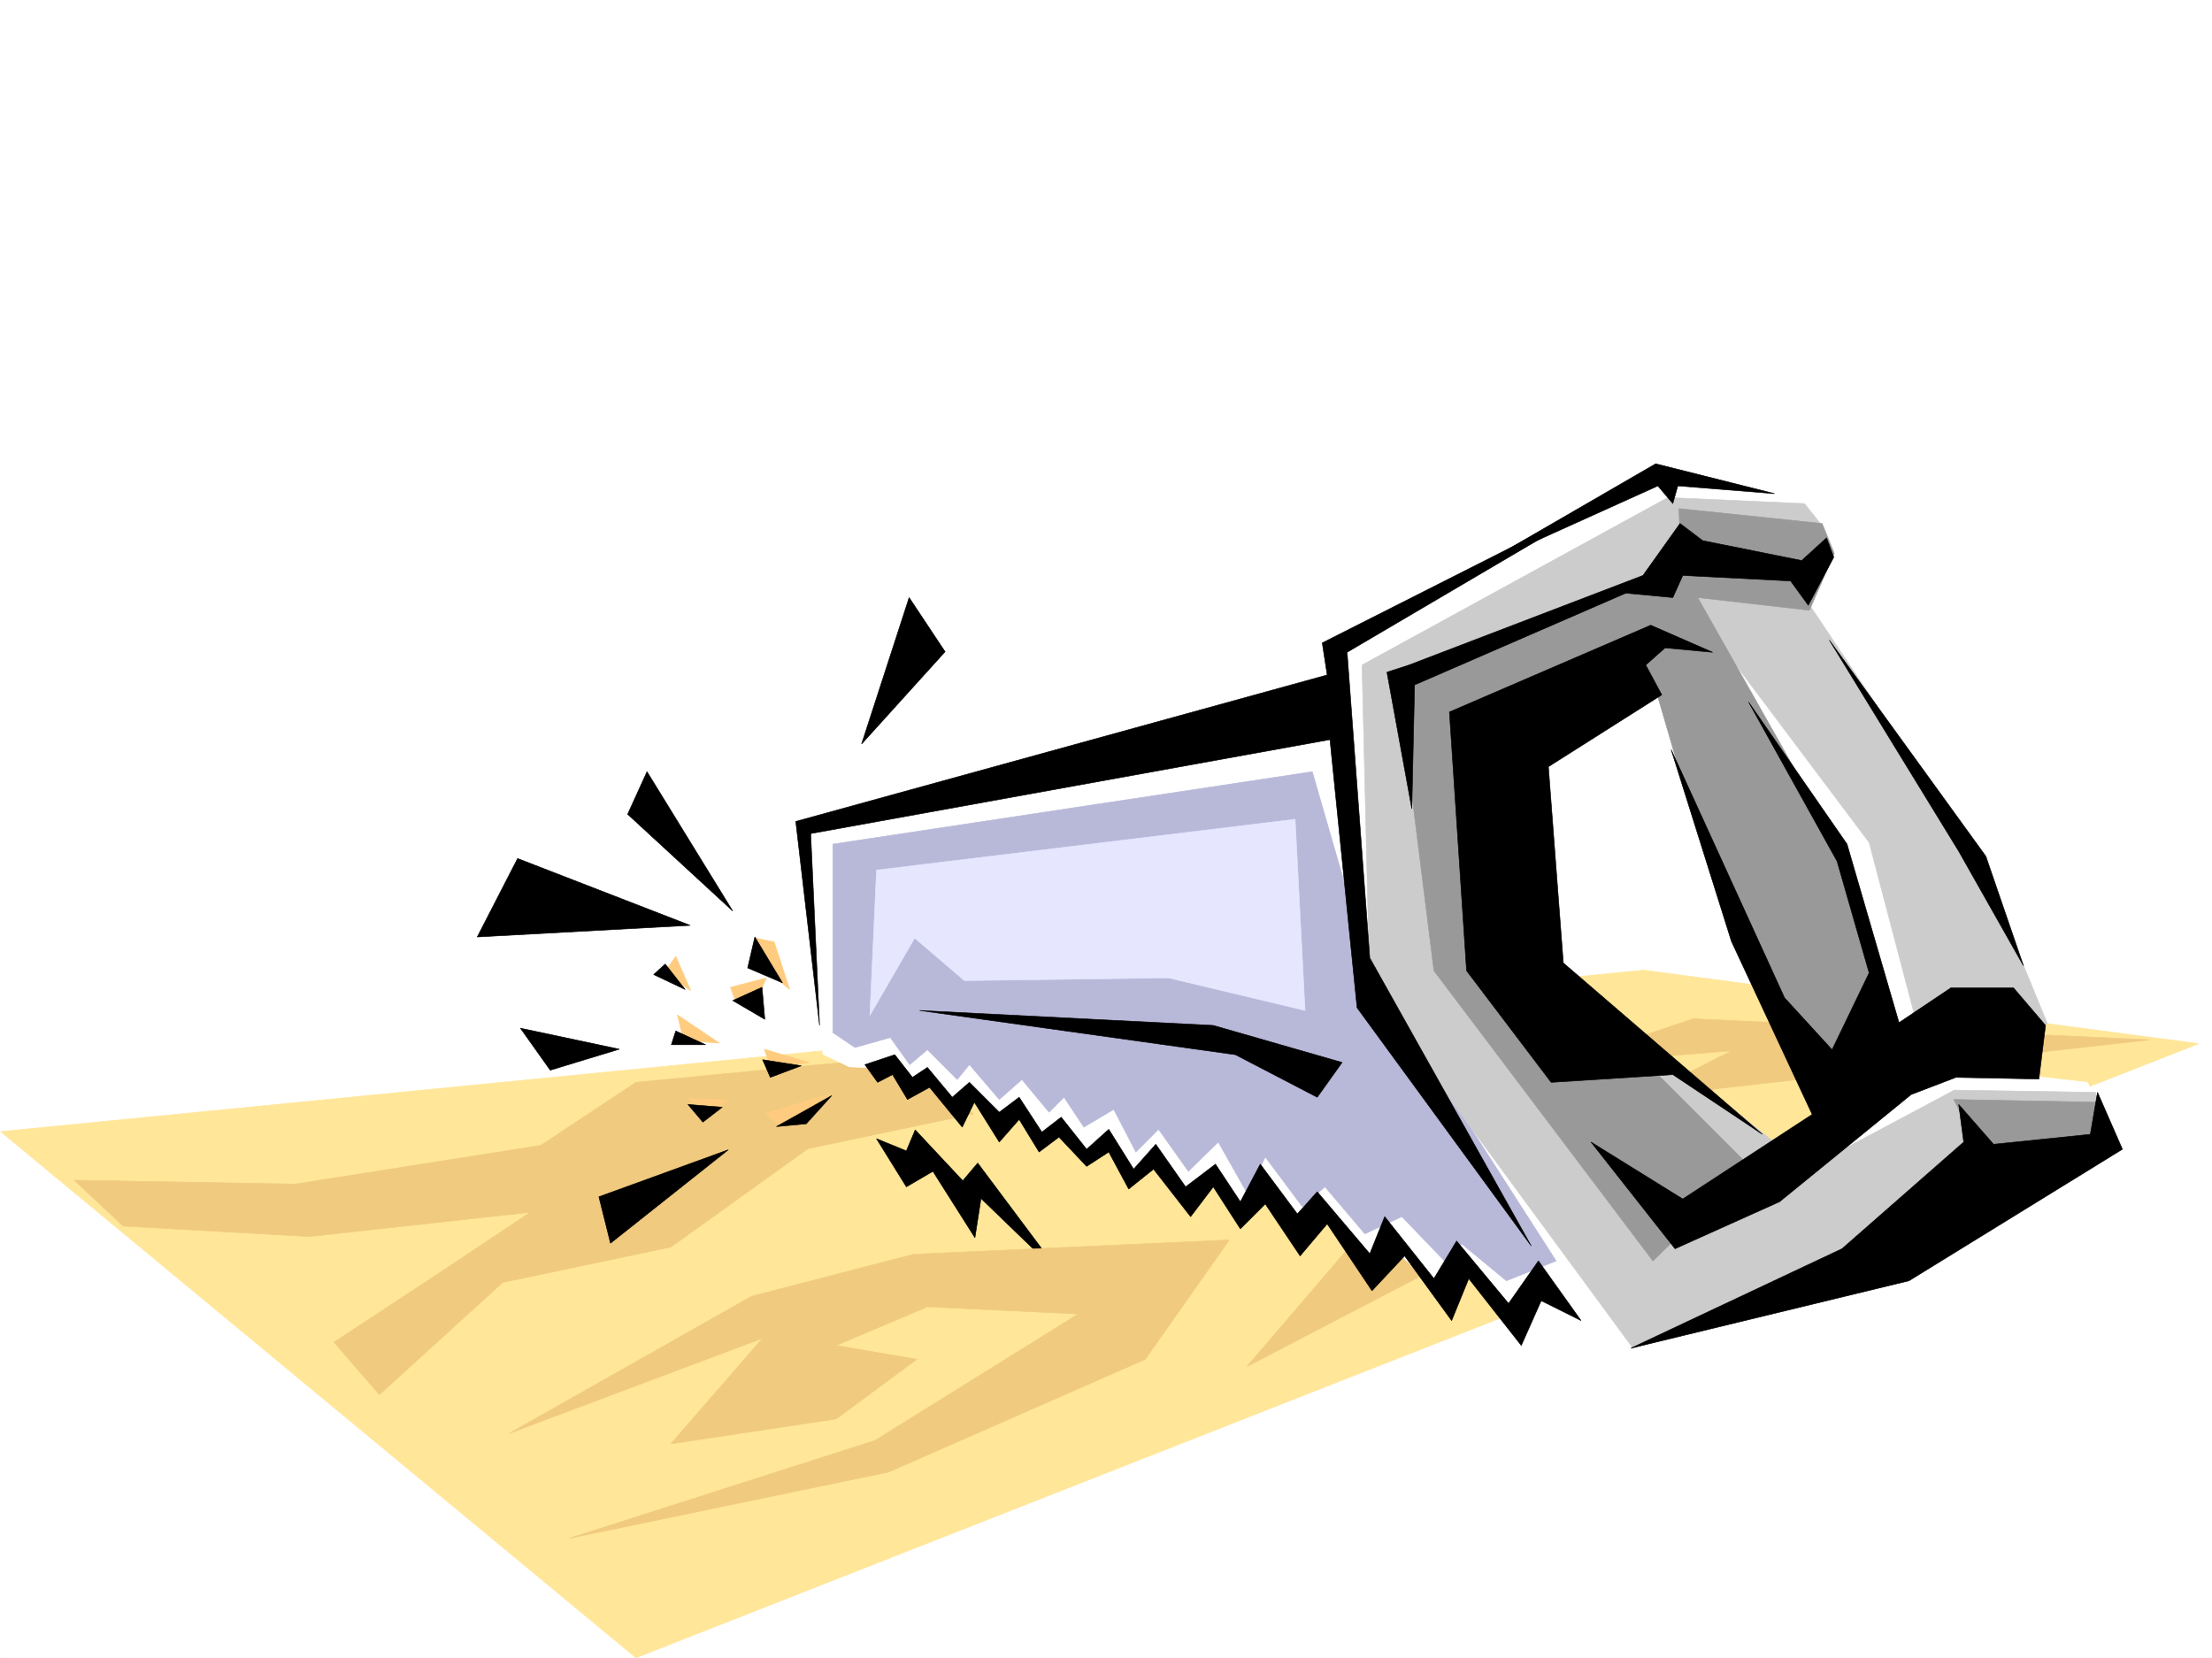 <svg xmlns="http://www.w3.org/2000/svg" width="2997.016" height="2246.297"><rect width="100%" height="100%" fill="#333333" stroke="none"/><defs><clipPath id="a"><path d="M0 0h2997v2244.137H0Zm0 0"/></clipPath><clipPath id="b"><path d="M0 1312h2980v932.137H0Zm0 0"/></clipPath><clipPath id="c"><path d="M0 1311h2980v933.137H0Zm0 0"/></clipPath></defs><path fill="#fff" d="M0 2246.297h2997.016V0H0Zm0 0"/><g clip-path="url(#a)" transform="translate(0 2.16)"><path fill="#fff" fill-rule="evenodd" stroke="#fff" stroke-linecap="square" stroke-linejoin="bevel" stroke-miterlimit="10" stroke-width=".743" d="M.742 2244.137h2995.531V-2.16H.743Zm0 0"/></g><g clip-path="url(#b)" transform="translate(0 2.16)"><path fill="#ffe699" fill-rule="evenodd" d="M2226.785 1312.344.742 1531.066l860.906 713.07 2117.38-832.167Zm0 0"/></g><g clip-path="url(#c)" transform="translate(0 2.16)"><path fill="none" stroke="#ffe699" stroke-linecap="square" stroke-linejoin="bevel" stroke-miterlimit="10" stroke-width=".743" d="M2226.785 1312.344.742 1531.066l860.906 713.07 2117.38-832.167Zm0 0"/></g><path fill="#f0ca7f" fill-rule="evenodd" stroke="#f0ca7f" stroke-linecap="square" stroke-linejoin="bevel" stroke-miterlimit="10" stroke-width=".743" d="m1108.875 1442.594-247.227 23.969-128.875 85.394-332.664 52.434-299.699-5.239 66.664 62.168 251.766 14.23 299.7-32.96-128.13 85.394-137.867 90.637 61.426 71.121 167.113-152.02 227.758-47.937 185.805-133.332 224.043-47.191-86.176-76.403zm723.039 242.696-142.363 166.253 237.531-123.559 395.613-252.43 589.668-66.663-618.132-28.465-185.84 62.168 237.53-18.727zm0 0"/><path fill="#fff" fill-rule="evenodd" stroke="#fff" stroke-linecap="square" stroke-linejoin="bevel" stroke-miterlimit="10" stroke-width=".743" d="m2471.785 720.535-29.95-46.41-200.077-32.219-430.059 231.43-6.765 58.418-719.282 186.508 29.246 310.101 35.973 17.243 56.93 2.23 29.207 26.977 14.23-12.747 40.469 35.973 26.98-17.242 33.704 41.953 31.476-16.5 22.48 39.727 25.497-12.75 37.457 38.203 33.703-23.227 26.98 47.938 35.97-22.485 35.19 56.188 44.223-31.438 33.703 50.168 35.973-26.98 39.726 54.703 35.188-29.953 59.2 69.636 33.702-29.207 83.95 79.414 18.726-44.222 68.934 75.656 25.457-58.414 89.93 81.64 73.43-17.242-125.903-339.27-35.973-438.194 135.637-115.344 292.195 695.824 337.902-100.371-18.73-39.688-92.898-10.476-318.434-593.227zm0 0"/><path fill="#b8b8d9" fill-rule="evenodd" stroke="#b8b8d9" stroke-linecap="square" stroke-linejoin="bevel" stroke-miterlimit="10" stroke-width=".743" d="m1777.996 1045.613-649.61 98.14v255.403l29.95 20.215 47.977-13.492 26.199 36.715 24.008-20.215 40.425 40.43 16.5-20.215 40.47 47.195 30.694-26.98 36.715 44.222 20.254-20.254 26.942 40.47 40.464-23.97 29.993 57.672 30.691-30.73 40.469 56.93 40.468-39.688 39.727 70.418 23.969-50.203 50.203 67.406 30.695-26.938 53.957 63.657 50.203-23.227 57.672 59.942 23.227-23.227 60.723 50.164 67.41-26.937-252.47-393.23zm0 0"/><path fill="#ccc" fill-rule="evenodd" stroke="#ccc" stroke-linecap="square" stroke-linejoin="bevel" stroke-miterlimit="10" stroke-width=".743" d="m2468.773 712.324-23.968-29.988-185.059-8.211-414.344 226.934 10.52 440.421 356.629 485.352 266-84.613 376.844-201.485-16.461-60.683-191.082-3.008-199.293 106.351-377.63-301.851-9.734-279.371 268.227-131.063 203.047 270.375 68.933 262.168 146.86 11.965 25.492-29.21-89.93-219.427-242.773-363.28zm0 0"/><path fill="#999" fill-rule="evenodd" stroke="#999" stroke-linecap="square" stroke-linejoin="bevel" stroke-miterlimit="10" stroke-width=".743" d="m1896.352 944.5 46.449 370.785 296.73 393.23 131.102-128.093-275.735-275.656-33.703-343.024 178.336-40.469 41.953 143.813 173.059 399.25 94.426-88.406-59.942-232.176-188.812-334.07 151.355 17.242 33.703-77.184-16.5-40.43-194.054-20.214 1.527 36.675-32.96 53.957-343.927 134.82zm750.758 545.29 198.55 3.753 16.5 53.918-174.582 23.226zm0 0"/><path fill="#e6e6ff" fill-rule="evenodd" stroke="#e6e6ff" stroke-linecap="square" stroke-linejoin="bevel" stroke-miterlimit="10" stroke-width=".743" d="m1187.586 1178.941 567.183-68.89 13.45 259.152-185.059-44.184-276.476 3.715-67.41-57.672-60.684 104.868zm0 0"/><path fill="#ffcc7f" fill-rule="evenodd" stroke="#ffcc7f" stroke-linecap="square" stroke-linejoin="bevel" stroke-miterlimit="10" stroke-width=".743" d="m1045.223 1447.836-9.739-26.2 60.684 17.946zm-86.923 62.91-26.234-22.445 54.7 2.23zm38.204-153.546-6.727-19.473 48.68-12.708-13.488 29.954zm-70.422 52.433 48.68 3.754-56.93-38.2zm-26.234-91.375 35.972 23.969-20.215-46.453zm123.632-47.195 25.457 5.238 20.997 64.437-41.211-33.703zm101.153 211.218-86.918 26.235 19.473 17.988zm0 0"/><path fill-rule="evenodd" stroke="#000" stroke-linecap="square" stroke-linejoin="bevel" stroke-miterlimit="10" stroke-width=".743" d="m1798.211 914.55-720.027 198.47 32.218 276.398-12.004-259.899 703.563-127.347 36.715 363.277 236.008 322.813-218.762-390.219-30.735-414.227 360.387-211.96-394.09 199.253zm0 0"/><path fill-rule="evenodd" stroke="#000" stroke-linecap="square" stroke-linejoin="bevel" stroke-miterlimit="10" stroke-width=".743" d="m1963.797 964.715 23.226 350.57 114.641 151.277 164.844-10.476 121.367 80.894-269.75-232.214-20.215-265.88 153.586-97.359-21.703-40.468 26.2-23.223 64.437 5.98-83.91-36.675zm0 0"/><path fill-rule="evenodd" stroke="#000" stroke-linecap="square" stroke-linejoin="bevel" stroke-miterlimit="10" stroke-width=".743" d="m1909.098 901.059 316.945-121.329 50.203-70.417 30.692 23.226 134.113 26.98 33.746-30.734 9.734 26.235-34.484 65.14-23.969-32.96-146.117-7.47-13.453 29.954-63.692-5.985-286.21 124.34-3.754 167.777-33.708-185.02zm-737.27 541.535 17.242 23.969 20.215-10.477 20.254 33.703 29.95-16.46 44.222 53.917 16.46-33.703 33.743 53.918 26.941-30.695 26.98 44.183 26.977-20.215 37.457 39.688 29.993-19.473 26.976 50.168 33.707-26.941 50.203 64.398 30.735-40.43 36.676 56.93 33.742-33.742 47.191 70.418 36.719-43.441 60.68 90.632 44.222-47.191 63.696 87.621 23.226-56.89 71.16 90.636 26.98-60.683 53.958 26.937-57.711-80.855-40.469 57.672-70.418-84.653-30.734 50.946-66.664-83.907-20.215 50.203-71.203-83.906-26.977 29.95-50.207-67.41-26.976 50.948-33.707-50.949-40.47 30.735-40.429-57.672-29.988 33.703-33.703-53.957-29.993 26.976-34.445-43.437-26.234 20.215-30.735-47.196-26.94 20.254-40.47-40.469-23.222 20.215-33.704-40.43-20.253 13.489-23.97-30.73zm1197.32-491.328 119.88 215.715 43.44 151.277-50.206 104.12-64.434-70.417-153.586-336.3 81.68 259.898 109.402 234.445-175.363 114.602-124.34-77.145 113.86 144.55 141.62-63.652 178.336-145.296 60.684-23.227 112.371 2.23 8.992-72.648-43.437-50.945h-84.692l-70.418 47.191-70.421-241.91zm109.402-83.911 212.04 292.86 50.945 148.305-87.66-155.032zm-74.214-198.472-161.05-40.469L1997.5 770.738l248.758-112.37 20.25 23.968 6.726-23.969zm0 0"/><path fill-rule="evenodd" stroke="#000" stroke-linecap="square" stroke-linejoin="bevel" stroke-miterlimit="10" stroke-width=".743" d="m2841.906 1480.05 33.742 77.145-289.222 178.258-376.887 91.379 286.215-134.82 164.844-144.551-6.723-50.95 47.191 53.962 131.102-13.493zM1246 1369.203l397.883 20.215 174.539 50.164-33.703 47.195-110.887-57.672zM935.078 1253.86l-233.781-90.633-54.7 106.351zm51.688 304.081L827.16 1684.547l-15.719-62.953zm-136.379-454.656 142.363 131.102-116.129-188.774zm182.086 234.442-39.723 17.988 43.477 25.453zm-19.469-26.196 47.191 20.215-37.457-62.168zm-56.969 104.086-40.43-18.691-6.023 18.691zm-70.422-95.094 42.7 20.215-26.981-34.445zm241.25 164.027-74.918 41.954 40.47-3.754zm-41.211-40.468-52.433-8.21 10.476 23.964zm-107.136 56.184-46.45-3.754 20.254 23.969zm-139.352-78.629-134.113-28.465 40.469 56.93zm328.168-413.481 113.152-125.082-48.718-73.39zm20.254 534.809 40.43 65.18 35.968-20.997 56.93 89.891 8.25-53.176 113.156 109.364-117.652-157.301-20.215 23.968-64.437-68.894-12 28.426zm0 0"/><path fill="#f0ca7f" fill-rule="evenodd" stroke="#f0ca7f" stroke-linecap="square" stroke-linejoin="bevel" stroke-miterlimit="10" stroke-width=".743" d="m690.074 1942.176 328.168-185.727 219.508-56.93 427.832-19.468-113.86 161.754-347.675 152.804-433.074 89.891 414.343-132.59 275.735-171.492-204.531-9.734-123.637 52.433 109.363 18.688-109.363 80.898-224.043 33.703 124.379-143.066zm0 0"/></svg>
